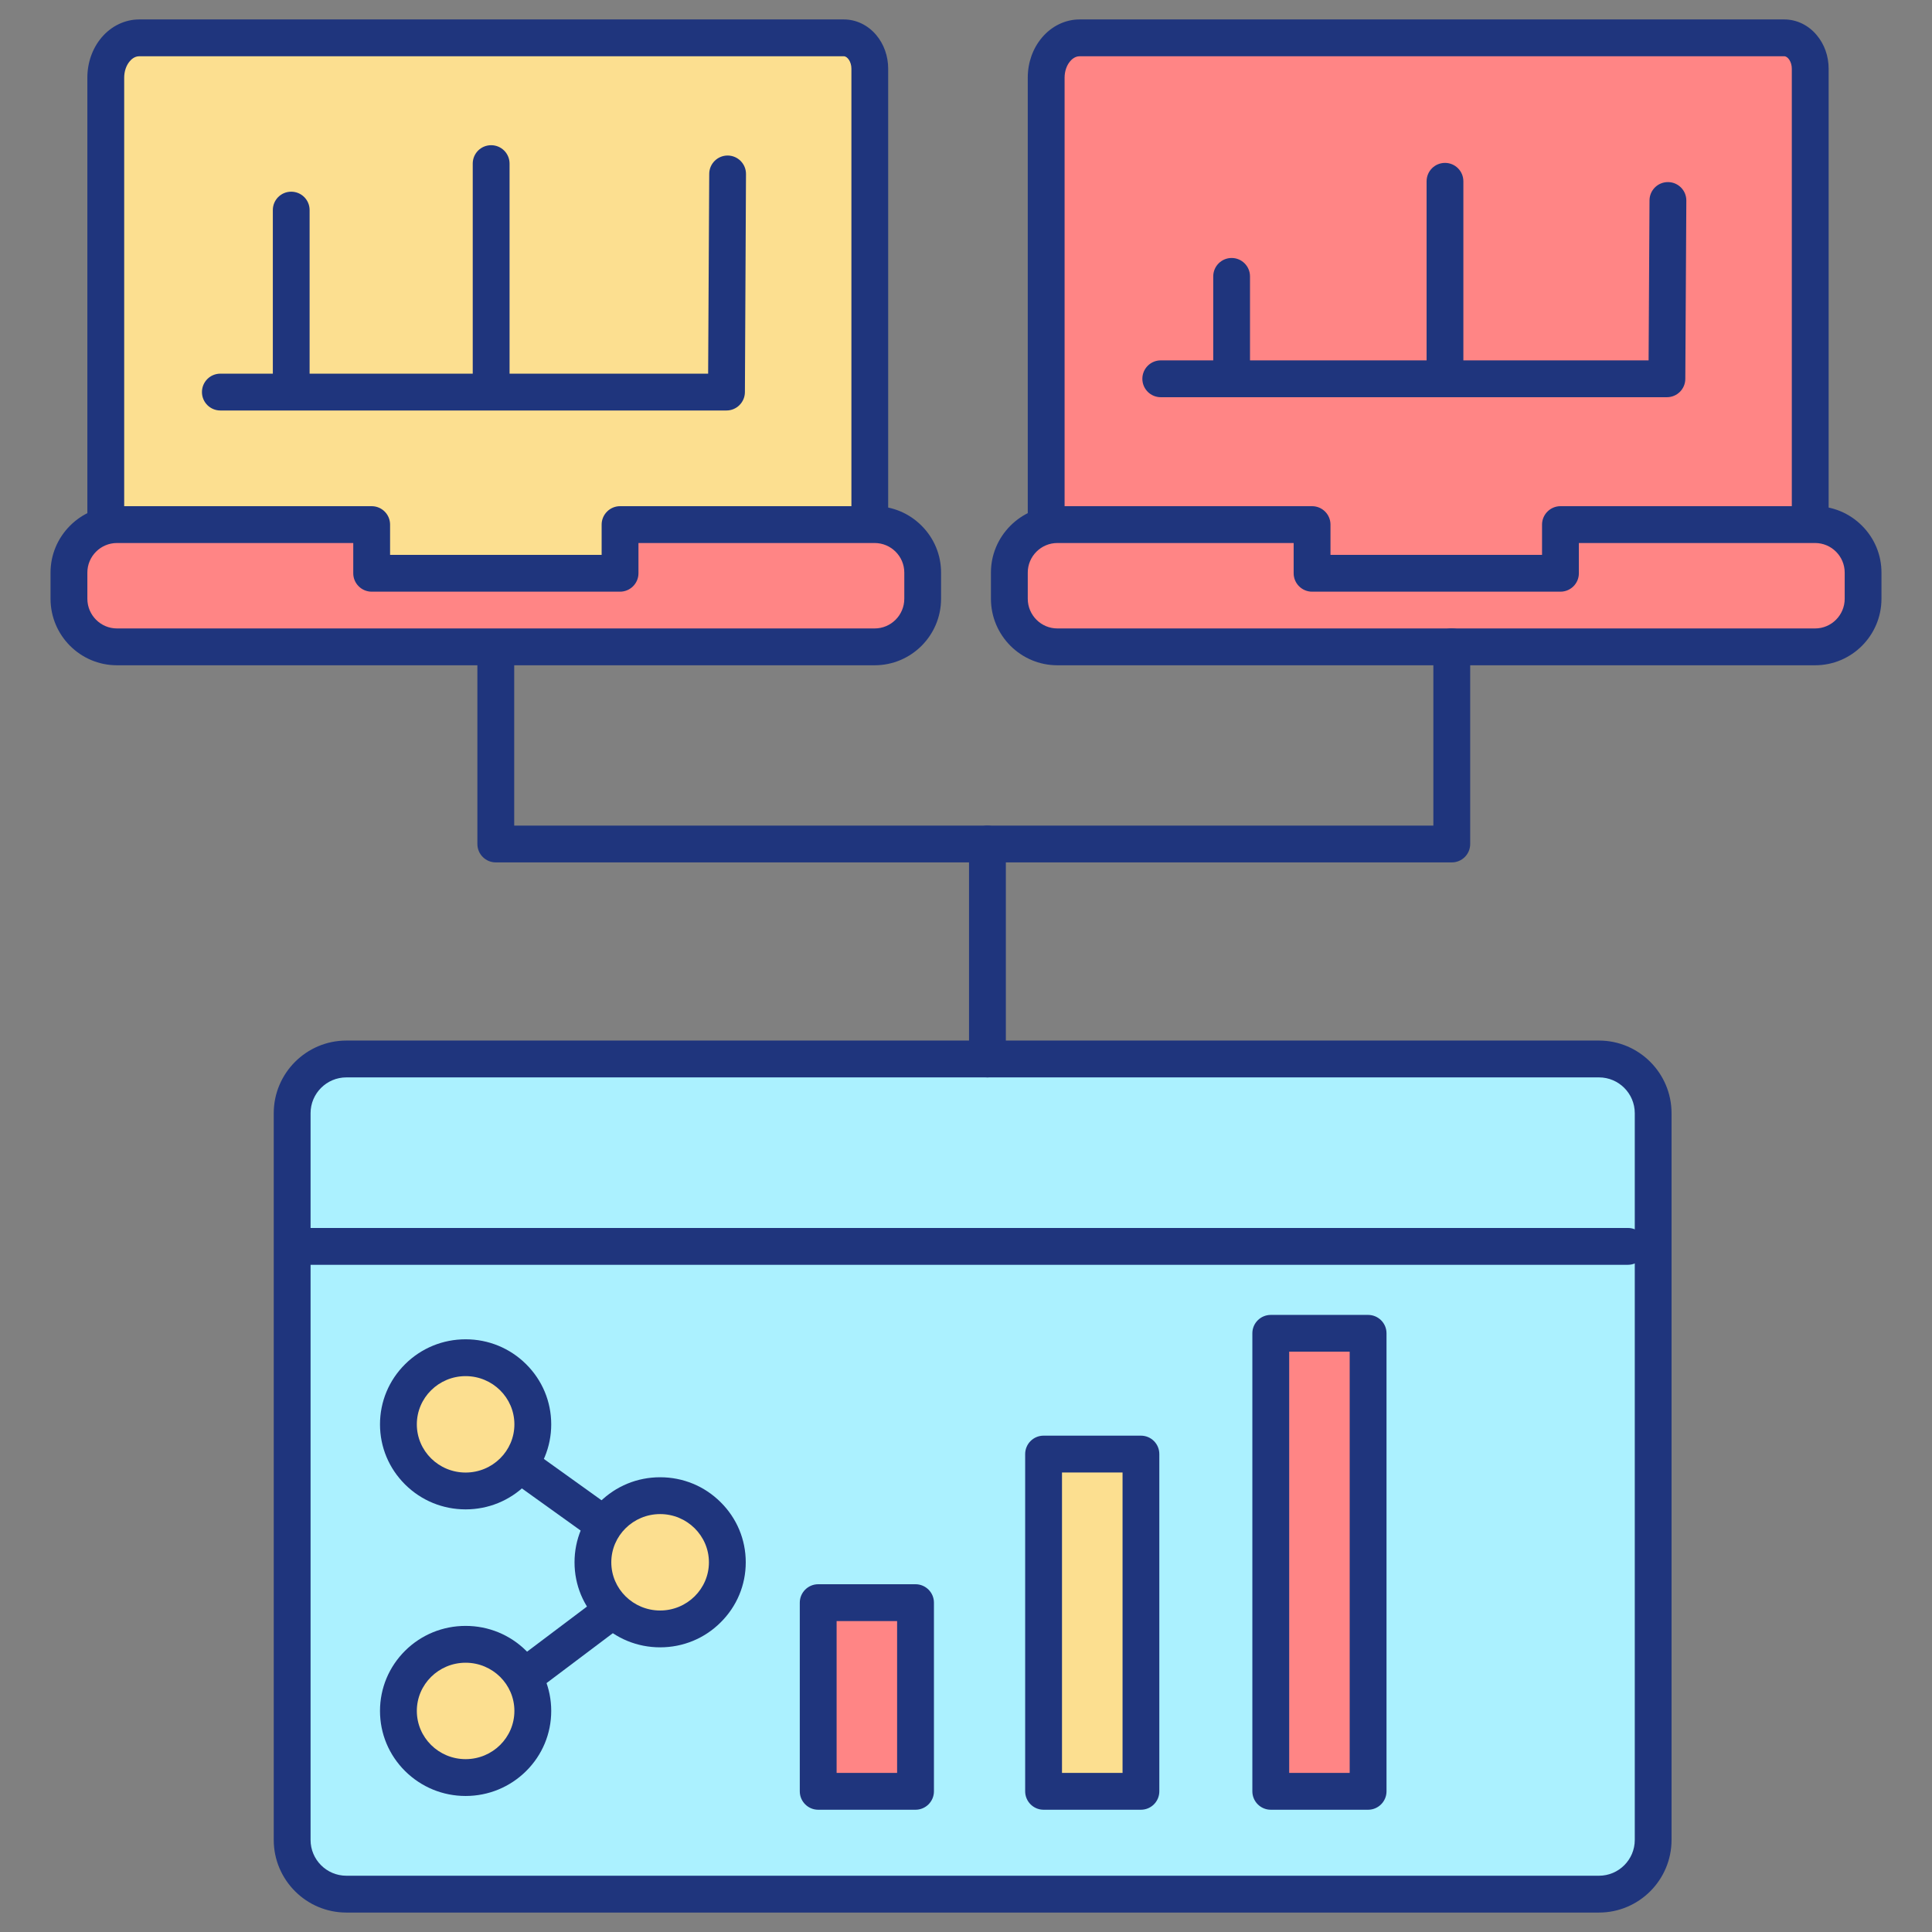 <svg width="32" height="32" viewBox="0 0 32 32" fill="none" xmlns="http://www.w3.org/2000/svg">
<rect x="0" y="0" width="32" height="32" fill="#808080" stroke="none"/>
<g clip-path="url(#clip0_440_267)">
<path d="M26.483 31.373H5.737C5.241 31.373 4.839 30.971 4.839 30.475V18.438C4.839 17.942 5.241 17.54 5.737 17.54H26.483C26.979 17.54 27.381 17.942 27.381 18.438V30.475C27.381 30.971 26.979 31.373 26.483 31.373Z" fill="#ABF1FF"/>
<path d="M26.484 31.678H5.737C5.074 31.678 4.534 31.138 4.534 30.475V18.438C4.534 17.775 5.074 17.235 5.737 17.235H26.484C27.147 17.235 27.686 17.775 27.686 18.438V30.475C27.686 31.138 27.147 31.678 26.484 31.678ZM5.737 17.845C5.41 17.845 5.144 18.111 5.144 18.438V30.475C5.144 30.802 5.41 31.068 5.737 31.068H26.484C26.811 31.068 27.077 30.802 27.077 30.475V18.438C27.077 18.111 26.811 17.845 26.484 17.845L5.737 17.845Z" fill="#1F357D"/>
<path d="M26.964 20.949H4.879C4.711 20.949 4.574 20.812 4.574 20.644C4.574 20.476 4.711 20.339 4.879 20.339H26.964C27.132 20.339 27.268 20.476 27.268 20.644C27.268 20.812 27.132 20.949 26.964 20.949Z" fill="#1F357D"/>
<path d="M21.048 22.083H22.66V29.67H21.048V22.083Z" fill="#FF8585"/>
<path d="M22.66 29.975H21.048C20.88 29.975 20.743 29.838 20.743 29.67V22.083C20.743 21.915 20.88 21.779 21.048 21.779H22.66C22.828 21.779 22.965 21.915 22.965 22.083V29.67C22.965 29.838 22.828 29.975 22.66 29.975ZM21.353 29.365H22.355V22.388H21.353V29.365Z" fill="#1F357D"/>
<path d="M17.285 24.084H18.897V29.67H17.285V24.084Z" fill="#FCDF90"/>
<path d="M18.897 29.975H17.285C17.117 29.975 16.98 29.838 16.98 29.67V24.084C16.98 23.915 17.117 23.779 17.285 23.779H18.897C19.066 23.779 19.202 23.915 19.202 24.084V29.67C19.202 29.838 19.066 29.975 18.897 29.975ZM17.59 29.365H18.593V24.389H17.59V29.365Z" fill="#1F357D"/>
<path d="M13.552 26.545H15.164V29.67H13.552V26.545Z" fill="#FF8585"/>
<path d="M15.164 29.975H13.552C13.384 29.975 13.247 29.838 13.247 29.67V26.545C13.247 26.377 13.384 26.24 13.552 26.24H15.164C15.332 26.24 15.469 26.377 15.469 26.545V29.67C15.469 29.838 15.332 29.975 15.164 29.975ZM13.857 29.365H14.859V26.85H13.857V29.365Z" fill="#1F357D"/>
<path d="M10.35 25.502L8.267 24.008L10.35 25.502Z" fill="white"/>
<path d="M10.35 25.806C10.287 25.806 10.225 25.787 10.173 25.749L8.089 24.255C7.952 24.157 7.921 23.967 8.019 23.83C8.117 23.693 8.308 23.662 8.444 23.76L10.528 25.254C10.665 25.352 10.696 25.542 10.598 25.679C10.539 25.762 10.445 25.806 10.35 25.806Z" fill="#1F357D"/>
<path d="M10.493 26.411L8.408 27.98L10.493 26.411Z" fill="white"/>
<path d="M8.409 28.285C8.316 28.285 8.225 28.243 8.165 28.163C8.064 28.029 8.091 27.838 8.225 27.737L10.31 26.167C10.445 26.066 10.636 26.093 10.737 26.227C10.838 26.362 10.811 26.553 10.677 26.654L8.592 28.224C8.539 28.264 8.475 28.285 8.409 28.285Z" fill="#1F357D"/>
<path d="M10.934 26.98C11.548 26.98 12.047 26.486 12.047 25.877C12.047 25.267 11.548 24.773 10.934 24.773C10.319 24.773 9.82 25.267 9.82 25.877C9.82 26.486 10.319 26.98 10.934 26.98Z" fill="#FCDF90"/>
<path d="M10.934 27.285C10.555 27.285 10.2 27.139 9.932 26.873C9.663 26.607 9.516 26.253 9.516 25.877C9.516 25.5 9.663 25.146 9.932 24.88C10.2 24.614 10.555 24.468 10.934 24.468C11.312 24.468 11.668 24.614 11.935 24.88C12.204 25.146 12.352 25.5 12.352 25.877C12.352 26.253 12.204 26.607 11.935 26.873C11.668 27.139 11.312 27.285 10.934 27.285ZM10.934 25.078C10.488 25.078 10.125 25.436 10.125 25.877C10.125 26.317 10.488 26.675 10.934 26.675C11.379 26.675 11.742 26.317 11.742 25.877C11.742 25.436 11.379 25.078 10.934 25.078Z" fill="#1F357D"/>
<path d="M7.712 24.695C8.327 24.695 8.825 24.201 8.825 23.592C8.825 22.982 8.327 22.488 7.712 22.488C7.097 22.488 6.599 22.982 6.599 23.592C6.599 24.201 7.097 24.695 7.712 24.695Z" fill="#FCDF90"/>
<path d="M7.712 25C7.334 25 6.978 24.854 6.71 24.588C6.442 24.322 6.294 23.968 6.294 23.592C6.294 23.215 6.442 22.861 6.71 22.595C6.978 22.329 7.334 22.183 7.712 22.183C8.09 22.183 8.446 22.329 8.714 22.595C8.982 22.861 9.13 23.215 9.13 23.592C9.13 23.968 8.982 24.322 8.714 24.588C8.446 24.854 8.09 25 7.712 25ZM7.712 22.793C7.266 22.793 6.904 23.151 6.904 23.592C6.904 24.032 7.266 24.39 7.712 24.39C8.158 24.39 8.52 24.032 8.52 23.592C8.52 23.151 8.158 22.793 7.712 22.793Z" fill="#1F357D"/>
<path d="M7.712 29.442C8.327 29.442 8.825 28.948 8.825 28.338C8.825 27.729 8.327 27.235 7.712 27.235C7.097 27.235 6.599 27.729 6.599 28.338C6.599 28.948 7.097 29.442 7.712 29.442Z" fill="#FCDF90"/>
<path d="M7.712 29.747C7.334 29.747 6.978 29.6 6.71 29.335C6.442 29.069 6.294 28.715 6.294 28.338C6.294 27.962 6.442 27.608 6.71 27.341C6.978 27.076 7.334 26.93 7.712 26.93C8.09 26.93 8.446 27.076 8.714 27.341C8.982 27.608 9.13 27.962 9.13 28.338C9.13 28.715 8.982 29.069 8.714 29.335C8.446 29.6 8.09 29.747 7.712 29.747ZM7.712 27.54C7.266 27.54 6.904 27.898 6.904 28.338C6.904 28.779 7.266 29.137 7.712 29.137C8.158 29.137 8.52 28.779 8.52 28.338C8.52 27.898 8.158 27.54 7.712 27.54Z" fill="#1F357D"/>
<path d="M29.982 9.403V1.138C29.982 0.856 29.79 0.627 29.553 0.627H17.881C17.576 0.627 17.328 0.922 17.328 1.286V9.403" fill="#FF8585"/>
<path d="M29.983 9.708C29.814 9.708 29.678 9.572 29.678 9.403V1.138C29.678 1.022 29.611 0.932 29.554 0.932H17.881C17.805 0.932 17.75 0.984 17.724 1.016C17.666 1.084 17.633 1.183 17.633 1.286V9.403C17.633 9.572 17.497 9.708 17.328 9.708C17.16 9.708 17.023 9.572 17.023 9.403V1.286C17.023 1.038 17.106 0.803 17.257 0.624C17.418 0.432 17.645 0.322 17.881 0.322H29.554C29.757 0.322 29.953 0.416 30.09 0.581C30.218 0.732 30.288 0.93 30.288 1.138V9.403C30.288 9.572 30.151 9.708 29.983 9.708Z" fill="#1F357D"/>
<path d="M30.858 9.484V9.917C30.858 10.356 30.5 10.714 30.063 10.714H17.513C17.076 10.714 16.718 10.356 16.718 9.917V9.484C16.718 9.047 17.076 8.689 17.513 8.689H21.732V9.495H25.846V8.689H30.063C30.5 8.689 30.858 9.047 30.858 9.484Z" fill="#FF8585"/>
<path d="M30.064 11.019H17.513C16.907 11.019 16.413 10.525 16.413 9.917V9.484C16.413 9.192 16.528 8.916 16.736 8.707C16.944 8.499 17.22 8.384 17.513 8.384H21.732C21.901 8.384 22.037 8.521 22.037 8.689V9.19H25.541V8.689C25.541 8.521 25.678 8.384 25.846 8.384H30.064C30.356 8.384 30.632 8.499 30.84 8.707C31.049 8.916 31.163 9.192 31.163 9.484V9.917C31.163 10.525 30.67 11.019 30.064 11.019ZM17.513 8.994C17.243 8.994 17.023 9.214 17.023 9.484V9.917C17.023 10.188 17.243 10.409 17.513 10.409H30.064C30.334 10.409 30.554 10.188 30.554 9.917V9.484C30.554 9.214 30.334 8.994 30.064 8.994H26.151V9.495C26.151 9.663 26.015 9.8 25.846 9.8H21.732C21.564 9.8 21.427 9.663 21.427 9.495V8.994H17.513Z" fill="#1F357D"/>
<path d="M27.609 6.579H19.226C19.057 6.579 18.921 6.442 18.921 6.274C18.921 6.106 19.057 5.969 19.226 5.969H27.306L27.321 3.319C27.322 3.15 27.459 3.015 27.628 3.016C27.796 3.017 27.932 3.154 27.931 3.322L27.914 6.276C27.913 6.444 27.777 6.579 27.609 6.579Z" fill="#1F357D"/>
<path d="M23.934 6.579C23.765 6.579 23.629 6.442 23.629 6.274V3.003C23.629 2.834 23.765 2.698 23.934 2.698C24.102 2.698 24.238 2.834 24.238 3.003V6.274C24.238 6.442 24.102 6.579 23.934 6.579ZM20.4 6.579C20.231 6.579 20.095 6.442 20.095 6.274V4.578C20.095 4.41 20.231 4.273 20.4 4.273C20.568 4.273 20.704 4.41 20.704 4.578V6.274C20.704 6.442 20.568 6.579 20.4 6.579Z" fill="#1F357D"/>
<path d="M16.355 17.845C16.186 17.845 16.05 17.709 16.05 17.54V13.979C16.05 13.811 16.186 13.675 16.355 13.675C16.523 13.675 16.66 13.811 16.66 13.979V17.54C16.66 17.709 16.523 17.845 16.355 17.845Z" fill="#1F357D"/>
<path d="M24.046 14.284H8.212C8.044 14.284 7.907 14.148 7.907 13.979V10.713C7.907 10.545 8.044 10.408 8.212 10.408C8.38 10.408 8.517 10.545 8.517 10.713V13.675H23.741V10.713C23.741 10.545 23.878 10.408 24.046 10.408C24.215 10.408 24.351 10.545 24.351 10.713V13.979C24.351 14.148 24.215 14.284 24.046 14.284Z" fill="#1F357D"/>
<path d="M14.406 9.403V1.138C14.406 0.856 14.214 0.627 13.977 0.627H2.305C1.999 0.627 1.752 0.922 1.752 1.286V9.403" fill="#FCDF90"/>
<path d="M14.406 9.708C14.238 9.708 14.102 9.572 14.102 9.403V1.138C14.102 1.022 14.035 0.932 13.977 0.932H2.305C2.229 0.932 2.174 0.984 2.148 1.016C2.09 1.084 2.057 1.183 2.057 1.286V9.403C2.057 9.572 1.92 9.708 1.752 9.708C1.584 9.708 1.447 9.572 1.447 9.403V1.286C1.447 1.038 1.53 0.803 1.68 0.624C1.841 0.432 2.069 0.322 2.305 0.322H13.977C14.181 0.322 14.376 0.416 14.514 0.581C14.641 0.732 14.711 0.93 14.711 1.138V9.403C14.711 9.572 14.575 9.708 14.406 9.708Z" fill="#1F357D"/>
<path d="M15.282 9.484V9.917C15.282 10.356 14.924 10.714 14.487 10.714H1.937C1.5 10.714 1.142 10.356 1.142 9.917V9.484C1.142 9.047 1.5 8.689 1.937 8.689H6.156V9.495H10.27V8.689H14.487C14.924 8.689 15.282 9.047 15.282 9.484Z" fill="#FF8585"/>
<path d="M14.487 11.019H1.937C1.33 11.019 0.837 10.525 0.837 9.917V9.484C0.837 9.192 0.952 8.916 1.16 8.707C1.368 8.499 1.644 8.384 1.937 8.384H6.156C6.325 8.384 6.461 8.521 6.461 8.689V9.19H9.965V8.689C9.965 8.521 10.102 8.384 10.27 8.384H14.487C14.78 8.384 15.056 8.499 15.264 8.707C15.473 8.916 15.587 9.192 15.587 9.484V9.917C15.587 10.525 15.094 11.019 14.487 11.019ZM1.937 8.994C1.667 8.994 1.447 9.214 1.447 9.484V9.917C1.447 10.188 1.667 10.409 1.937 10.409H14.487C14.758 10.409 14.978 10.188 14.978 9.917V9.484C14.978 9.214 14.758 8.994 14.487 8.994H10.575V9.495C10.575 9.663 10.438 9.8 10.27 9.8H6.156C5.988 9.8 5.851 9.663 5.851 9.495V8.994H1.937Z" fill="#1F357D"/>
<path d="M12.033 6.799H3.65C3.481 6.799 3.345 6.662 3.345 6.494C3.345 6.325 3.481 6.189 3.65 6.189H11.729L11.747 2.879C11.748 2.712 11.884 2.576 12.052 2.576L12.053 2.576C12.221 2.577 12.357 2.714 12.356 2.883L12.338 6.495C12.337 6.663 12.2 6.799 12.033 6.799Z" fill="#1F357D"/>
<path d="M8.135 6.579C7.966 6.579 7.83 6.442 7.83 6.274V2.71C7.83 2.541 7.966 2.405 8.135 2.405C8.303 2.405 8.44 2.541 8.44 2.71V6.274C8.44 6.442 8.303 6.579 8.135 6.579ZM4.823 6.579C4.655 6.579 4.519 6.442 4.519 6.274V3.479C4.519 3.311 4.655 3.175 4.823 3.175C4.992 3.175 5.128 3.311 5.128 3.479V6.274C5.128 6.442 4.992 6.579 4.823 6.579Z" fill="#1F357D"/>
</g>
<defs>
<clipPath id="clip0_440_267">
<rect width="32" height="32" fill="white"/>
</clipPath>
</defs>
</svg>
